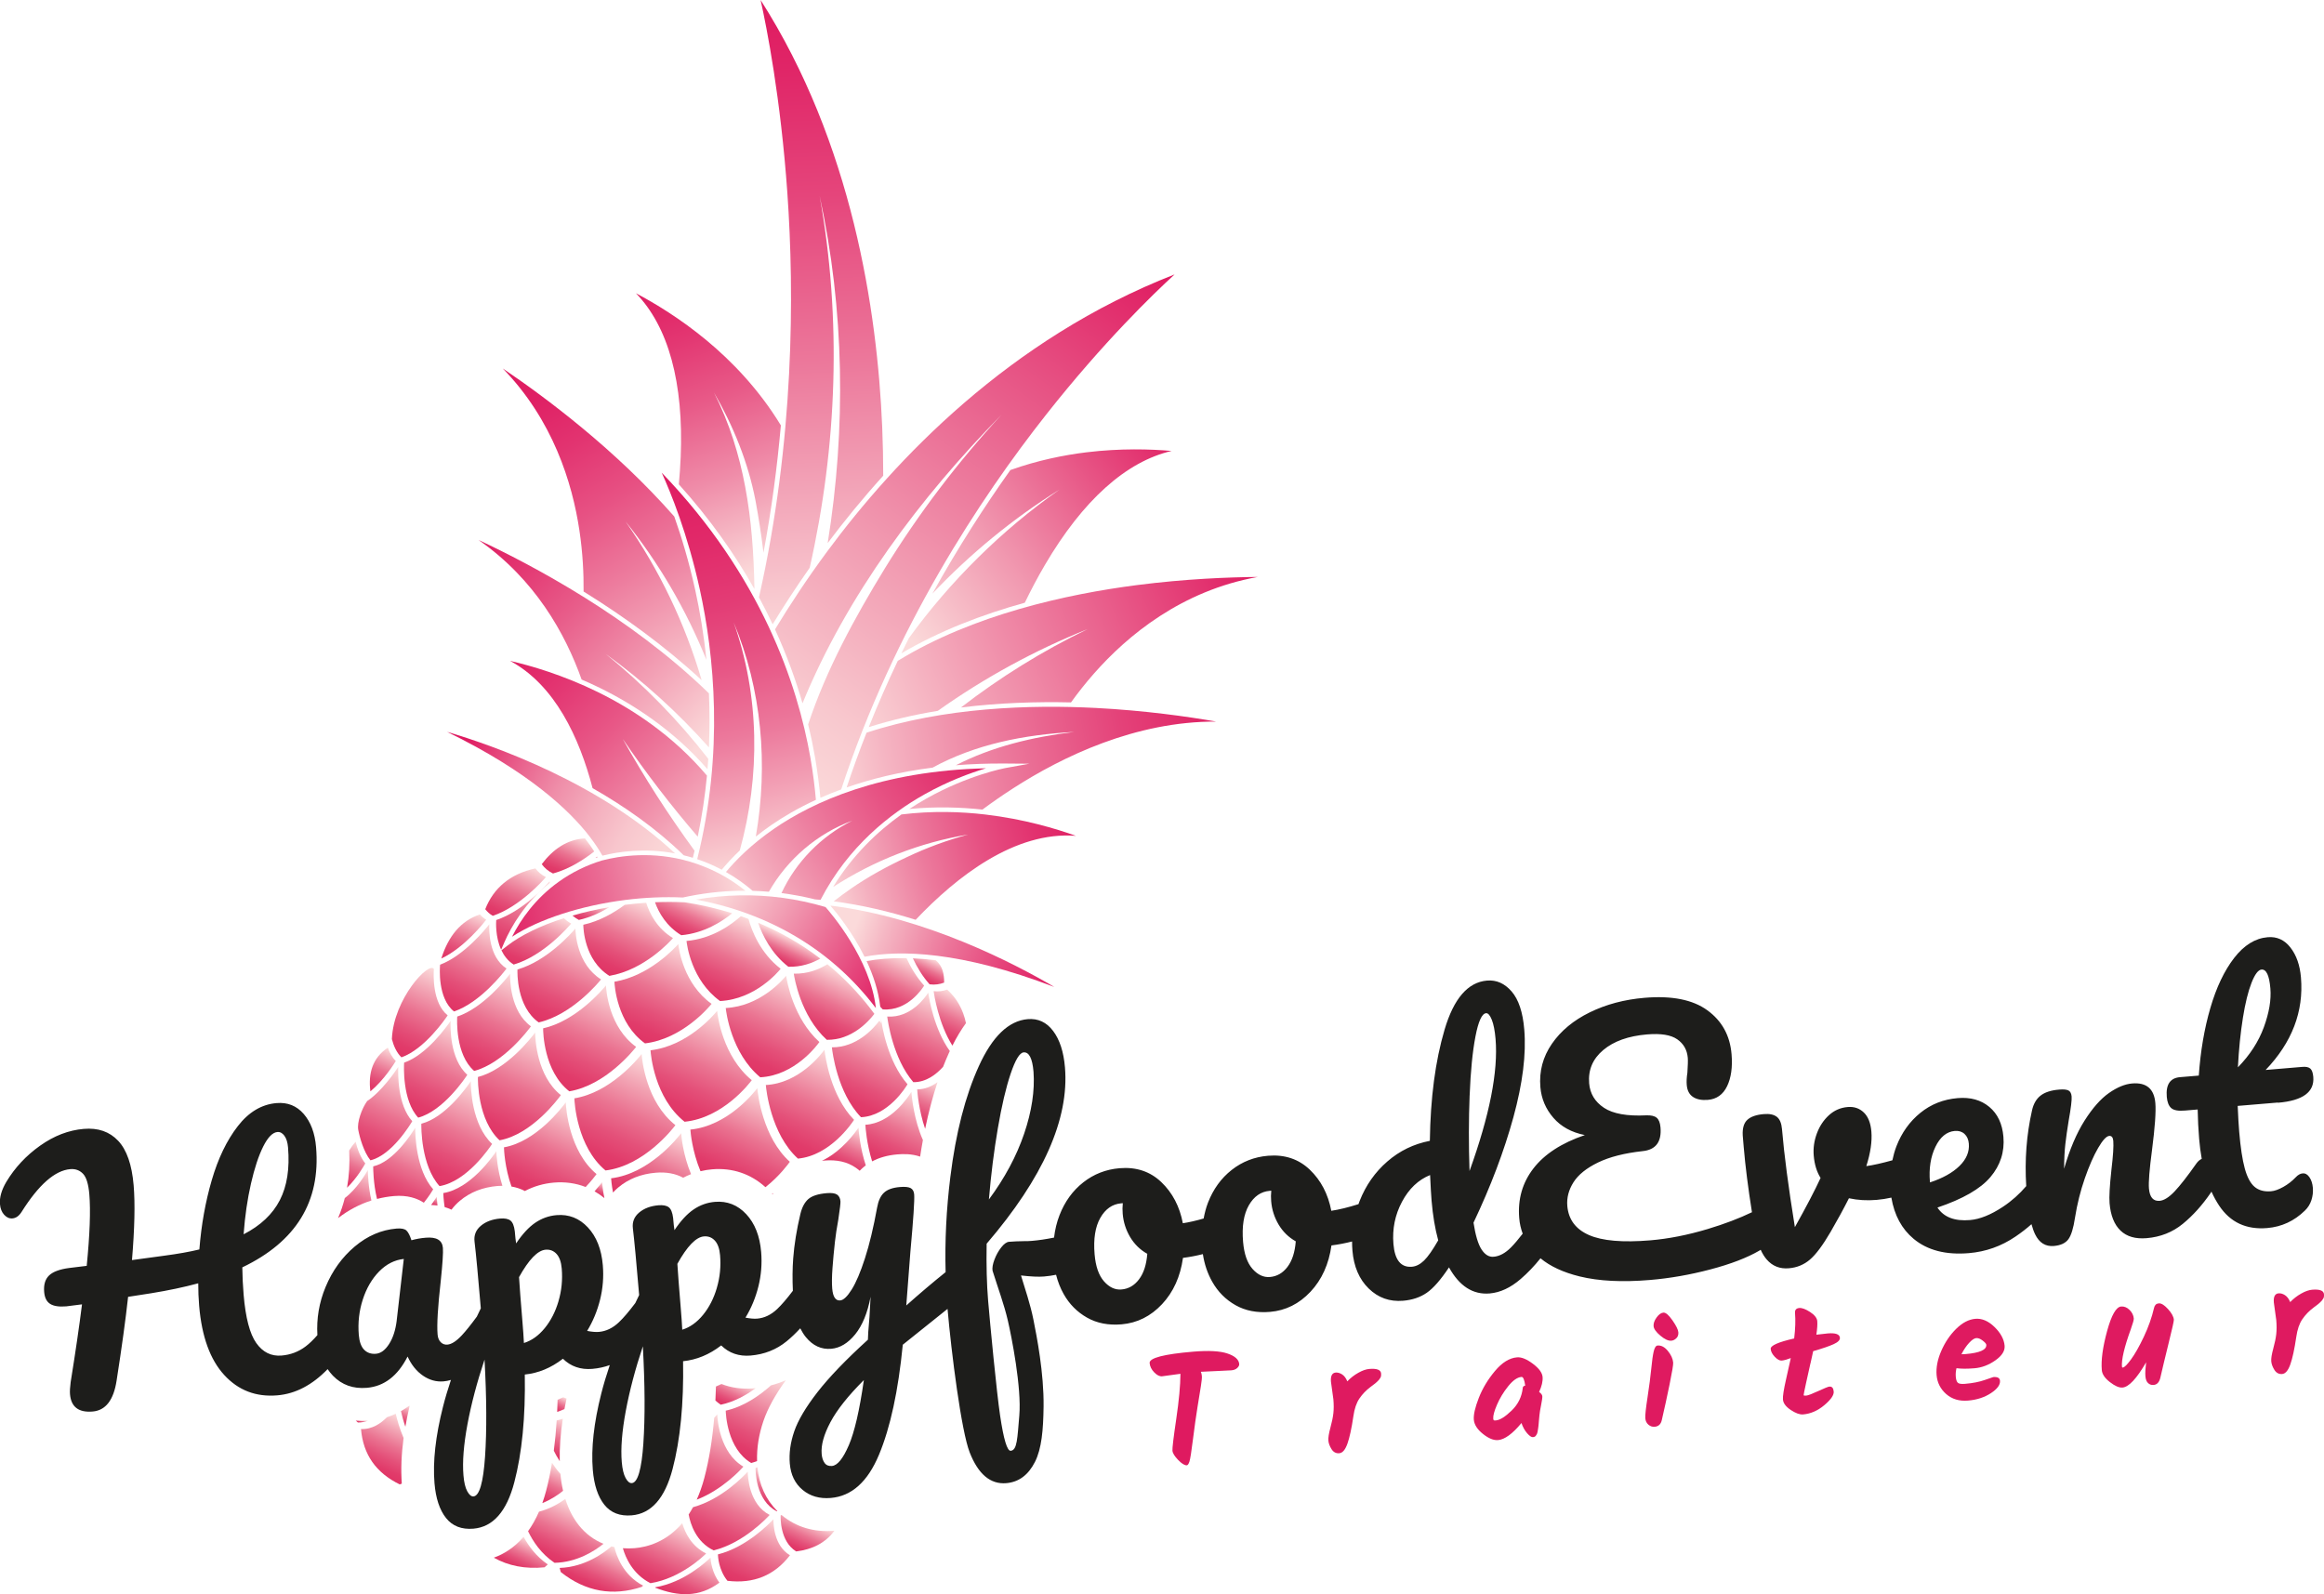 <?xml version="1.0" encoding="UTF-8"?><svg id="Calque_2" xmlns="http://www.w3.org/2000/svg" xmlns:xlink="http://www.w3.org/1999/xlink" viewBox="0 0 932.89 640.03"><defs><style>.cls-1{fill:url(#Dégradé_sans_nom_647-4);}.cls-2{fill:url(#Dégradé_sans_nom_647-12);}.cls-3{fill:url(#Dégradé_sans_nom_647-42);}.cls-4{fill:url(#Dégradé_sans_nom_647-14);}.cls-5{fill:url(#Dégradé_sans_nom_647-26);}.cls-6{fill:url(#Dégradé_sans_nom_647-49);}.cls-7{fill:url(#Dégradé_sans_nom_647-6);}.cls-8{fill:url(#Dégradé_sans_nom_640);}.cls-9{fill:url(#Dégradé_sans_nom_647-36);}.cls-10{fill:url(#Dégradé_sans_nom_647-39);}.cls-11{fill:url(#Dégradé_sans_nom_647-17);}.cls-12{fill:url(#Dégradé_sans_nom_629);}.cls-13{fill:url(#Dégradé_sans_nom_647-61);}.cls-14{fill:url(#Dégradé_sans_nom_647-34);}.cls-15{fill:url(#Dégradé_sans_nom_638);}.cls-16{fill:url(#Dégradé_sans_nom_647-47);}.cls-17{fill:url(#Dégradé_sans_nom_647-3);}.cls-18{fill:url(#Dégradé_sans_nom_647-45);}.cls-19{fill:url(#Dégradé_sans_nom_624);}.cls-20{fill:url(#Dégradé_sans_nom_647-19);}.cls-21{fill:url(#Dégradé_sans_nom_647-21);}.cls-22{fill:url(#Dégradé_sans_nom_647-56);}.cls-23{fill:url(#Dégradé_sans_nom_618);}.cls-24{fill:url(#Dégradé_sans_nom_647-54);}.cls-25{fill:url(#Dégradé_sans_nom_647-27);}.cls-26{fill:url(#Dégradé_sans_nom_622);}.cls-27{fill:url(#Dégradé_sans_nom_647-28);}.cls-28{fill:url(#Dégradé_sans_nom_647-46);}.cls-29{fill:url(#Dégradé_sans_nom_647-18);}.cls-30{fill:url(#Dégradé_sans_nom_647-15);}.cls-31{fill:url(#Dégradé_sans_nom_647-7);}.cls-32{fill:url(#Dégradé_sans_nom_647-22);}.cls-33{fill:url(#Dégradé_sans_nom_647-60);}.cls-34{fill:url(#Dégradé_sans_nom_647-57);}.cls-35{fill:url(#Dégradé_sans_nom_635);}.cls-36{fill:url(#Dégradé_sans_nom_647-44);}.cls-37{fill:url(#Dégradé_sans_nom_647-30);}.cls-38{fill:url(#Dégradé_sans_nom_647-63);}.cls-39{fill:url(#Dégradé_sans_nom_647-52);}.cls-40{fill:url(#Dégradé_sans_nom_647-50);}.cls-41{fill:url(#Dégradé_sans_nom_647-41);}.cls-42{fill:url(#Dégradé_sans_nom_647-25);}.cls-43{fill:url(#Dégradé_sans_nom_647-48);}.cls-44{fill:url(#Dégradé_sans_nom_647-32);}.cls-45{fill:url(#Dégradé_sans_nom_647-20);}.cls-46{fill:url(#Dégradé_sans_nom_626);}.cls-47{fill:url(#Dégradé_sans_nom_647-59);}.cls-48{fill:url(#Dégradé_sans_nom_647-38);}.cls-49{fill:url(#Dégradé_sans_nom_647-43);}.cls-50{fill:url(#Dégradé_sans_nom_647-55);}.cls-51{fill:url(#Dégradé_sans_nom_647-53);}.cls-52{fill:url(#Dégradé_sans_nom_647-11);}.cls-53{fill:#df1a60;}.cls-54{fill:url(#Dégradé_sans_nom_647-62);}.cls-55{fill:url(#Dégradé_sans_nom_647-40);}.cls-56{fill:url(#Dégradé_sans_nom_616);}.cls-57{fill:url(#Dégradé_sans_nom_647-9);}.cls-58{fill:url(#Dégradé_sans_nom_628);}.cls-59{fill:url(#Dégradé_sans_nom_647-35);}.cls-60{fill:url(#Dégradé_sans_nom_647-51);}.cls-61{fill:url(#Dégradé_sans_nom_647-33);}.cls-62{fill:url(#Dégradé_sans_nom_631);}.cls-63{fill:url(#Dégradé_sans_nom_647-23);}.cls-64{fill:url(#Dégradé_sans_nom_647-10);}.cls-65{fill:url(#Dégradé_sans_nom_647-24);}.cls-66{fill:url(#Dégradé_sans_nom_647-37);}.cls-67{fill:url(#Dégradé_sans_nom_647-5);}.cls-68{fill:url(#Dégradé_sans_nom_647-13);}.cls-69{fill:url(#Dégradé_sans_nom_647);}.cls-70{fill:url(#Dégradé_sans_nom_647-8);}.cls-71{fill:url(#Dégradé_sans_nom_630);}.cls-72{fill:url(#Dégradé_sans_nom_647-31);}.cls-73{fill:url(#Dégradé_sans_nom_647-29);}.cls-74{fill:url(#Dégradé_sans_nom_647-58);}.cls-75{fill:url(#Dégradé_sans_nom_637);}.cls-76{fill:url(#Dégradé_sans_nom_647-16);}.cls-77{fill:url(#Dégradé_sans_nom_647-2);}.cls-78{fill:#1d1d1b;}.cls-79{fill:url(#Dégradé_sans_nom_620);}.cls-80{fill:url(#Dégradé_sans_nom_633);}.cls-81{fill:url(#Dégradé_sans_nom_615);}</style><linearGradient id="Dégradé_sans_nom_640" x1="283.73" y1="351.1" x2="361.01" y2="395.71" gradientUnits="userSpaceOnUse"><stop offset=".08" stop-color="#fbdada"/><stop offset=".37" stop-color="#f2a0b5"/><stop offset="1" stop-color="#df1a60"/></linearGradient><linearGradient id="Dégradé_sans_nom_638" x1="295.84" y1="345.9" x2="193.9" y2="368.45" gradientUnits="userSpaceOnUse"><stop offset="0" stop-color="#fbdada"/><stop offset=".11" stop-color="#f7c3cb"/><stop offset=".54" stop-color="#ea6892"/><stop offset=".85" stop-color="#e2306d"/><stop offset="1" stop-color="#df1a60"/></linearGradient><linearGradient id="Dégradé_sans_nom_637" x1="331.39" y1="256.98" x2="321.3" y2="-1.82" gradientUnits="userSpaceOnUse"><stop offset="0" stop-color="#fbdada"/><stop offset=".12" stop-color="#f6bdc8"/><stop offset=".43" stop-color="#ec789b"/><stop offset=".69" stop-color="#e5457b"/><stop offset=".89" stop-color="#e02567"/><stop offset="1" stop-color="#df1a60"/></linearGradient><linearGradient id="Dégradé_sans_nom_635" x1="284.15" y1="276.31" x2="207.02" y2="145.11" gradientUnits="userSpaceOnUse"><stop offset="0" stop-color="#fbdada"/><stop offset=".14" stop-color="#f5b2c0"/><stop offset=".36" stop-color="#ed7c9e"/><stop offset=".56" stop-color="#e75183"/><stop offset=".74" stop-color="#e23370"/><stop offset=".89" stop-color="#df2064"/><stop offset="1" stop-color="#df1a60"/></linearGradient><linearGradient id="Dégradé_sans_nom_633" x1="313.5" y1="240.37" x2="264.54" y2="102.68" gradientUnits="userSpaceOnUse"><stop offset=".09" stop-color="#fbdada"/><stop offset=".15" stop-color="#f8c9cf"/><stop offset=".37" stop-color="#ef8ba8"/><stop offset=".58" stop-color="#e85a88"/><stop offset=".76" stop-color="#e33772"/><stop offset=".9" stop-color="#e02164"/><stop offset="1" stop-color="#df1a60"/></linearGradient><linearGradient id="Dégradé_sans_nom_631" x1="173.58" y1="292.78" x2="273.51" y2="350.47" gradientUnits="userSpaceOnUse"><stop offset=".12" stop-color="#df1a60"/><stop offset=".18" stop-color="#e2306e"/><stop offset=".33" stop-color="#e9638e"/><stop offset=".48" stop-color="#ef8ea9"/><stop offset=".63" stop-color="#f4afbe"/><stop offset=".76" stop-color="#f8c6cd"/><stop offset=".89" stop-color="#fad5d6"/><stop offset="1" stop-color="#fbdada"/></linearGradient><linearGradient id="Dégradé_sans_nom_630" x1="194.34" y1="209.12" x2="281.95" y2="299.17" gradientUnits="userSpaceOnUse"><stop offset="0" stop-color="#df1a60"/><stop offset=".13" stop-color="#e12c6b"/><stop offset=".4" stop-color="#e85d8a"/><stop offset=".78" stop-color="#f4abbc"/><stop offset="1" stop-color="#fbdada"/></linearGradient><linearGradient id="Dégradé_sans_nom_629" x1="353.22" y1="257.96" x2="470.45" y2="167.52" gradientUnits="userSpaceOnUse"><stop offset=".07" stop-color="#fbdada"/><stop offset=".4" stop-color="#f19ab1"/><stop offset="1" stop-color="#df1a60"/></linearGradient><linearGradient id="Dégradé_sans_nom_628" x1="308.09" y1="347.51" x2="264.88" y2="162.07" gradientUnits="userSpaceOnUse"><stop offset="0" stop-color="#fbdada"/><stop offset=".01" stop-color="#fad5d6"/><stop offset=".15" stop-color="#f3a3b7"/><stop offset=".28" stop-color="#ec799c"/><stop offset=".42" stop-color="#e75786"/><stop offset=".56" stop-color="#e33c75"/><stop offset=".7" stop-color="#e12969"/><stop offset=".85" stop-color="#df1d62"/><stop offset="1" stop-color="#df1a60"/></linearGradient><linearGradient id="Dégradé_sans_nom_626" x1="199.99" y1="251.83" x2="292.74" y2="346.1" gradientUnits="userSpaceOnUse"><stop offset="0" stop-color="#df1a60"/><stop offset=".11" stop-color="#e02164"/><stop offset=".26" stop-color="#e33672"/><stop offset=".46" stop-color="#e85887"/><stop offset=".68" stop-color="#ef87a5"/><stop offset=".92" stop-color="#f7c3cb"/><stop offset="1" stop-color="#fbdada"/></linearGradient><linearGradient id="Dégradé_sans_nom_624" x1="330.54" y1="358.28" x2="444.18" y2="324.55" gradientUnits="userSpaceOnUse"><stop offset="0" stop-color="#fbdada"/><stop offset=".15" stop-color="#f4aebe"/><stop offset=".36" stop-color="#ec799c"/><stop offset=".56" stop-color="#e65082"/><stop offset=".74" stop-color="#e2326f"/><stop offset=".89" stop-color="#df2064"/><stop offset="1" stop-color="#df1a60"/></linearGradient><linearGradient id="Dégradé_sans_nom_622" x1="325.27" y1="365.72" x2="430.72" y2="404.59" gradientUnits="userSpaceOnUse"><stop offset=".17" stop-color="#fbdada"/><stop offset=".28" stop-color="#f5b6c3"/><stop offset=".51" stop-color="#ec7499"/><stop offset=".71" stop-color="#e5437a"/><stop offset=".86" stop-color="#e02567"/><stop offset=".94" stop-color="#df1a60"/></linearGradient><linearGradient id="Dégradé_sans_nom_620" x1="332.33" y1="316.82" x2="500.86" y2="282.73" gradientUnits="userSpaceOnUse"><stop offset="0" stop-color="#fbdada"/><stop offset=".15" stop-color="#f5b4c2"/><stop offset=".45" stop-color="#eb7398"/><stop offset=".7" stop-color="#e44279"/><stop offset=".89" stop-color="#e02567"/><stop offset="1" stop-color="#df1a60"/></linearGradient><linearGradient id="Dégradé_sans_nom_618" x1="306.4" y1="307.95" x2="458.59" y2="100.42" gradientUnits="userSpaceOnUse"><stop offset="0" stop-color="#fbdada"/><stop offset=".13" stop-color="#f8c8ce"/><stop offset=".39" stop-color="#f199b0"/><stop offset=".76" stop-color="#e64e81"/><stop offset="1" stop-color="#df1a60"/></linearGradient><linearGradient id="Dégradé_sans_nom_616" x1="288.12" y1="367.17" x2="408.26" y2="291.12" gradientUnits="userSpaceOnUse"><stop offset="0" stop-color="#fbdada"/><stop offset=".13" stop-color="#f5b6c3"/><stop offset=".35" stop-color="#ed7fa0"/><stop offset=".56" stop-color="#e75384"/><stop offset=".74" stop-color="#e23470"/><stop offset=".89" stop-color="#e02064"/><stop offset="1" stop-color="#df1a60"/></linearGradient><linearGradient id="Dégradé_sans_nom_615" x1="341.47" y1="296.45" x2="504.08" y2="224.94" gradientUnits="userSpaceOnUse"><stop offset="0" stop-color="#fbdada"/><stop offset="1" stop-color="#df1a60"/></linearGradient><linearGradient id="Dégradé_sans_nom_647" x1="361" y1="431.85" x2="375.84" y2="400.05" gradientUnits="userSpaceOnUse"><stop offset="0" stop-color="#e03465"/><stop offset=".12" stop-color="#e13b6a"/><stop offset=".29" stop-color="#e45079"/><stop offset=".51" stop-color="#ea7391"/><stop offset=".75" stop-color="#f2a3b3"/><stop offset="1" stop-color="#fbdada"/></linearGradient><linearGradient id="Dégradé_sans_nom_647-2" x1="291.62" y1="565.03" x2="296.67" y2="554.19" xlink:href="#Dégradé_sans_nom_647"/><linearGradient id="Dégradé_sans_nom_647-3" x1="370.67" y1="394.02" x2="374.82" y2="385.14" xlink:href="#Dégradé_sans_nom_647"/><linearGradient id="Dégradé_sans_nom_647-4" x1="223.79" y1="566.91" x2="226.52" y2="561.05" xlink:href="#Dégradé_sans_nom_647"/><linearGradient id="Dégradé_sans_nom_647-5" x1="286.4" y1="400.66" x2="301.06" y2="369.21" xlink:href="#Dégradé_sans_nom_647"/><linearGradient id="Dégradé_sans_nom_647-6" x1="352.97" y1="404.6" x2="362.55" y2="384.04" xlink:href="#Dégradé_sans_nom_647"/><linearGradient id="Dégradé_sans_nom_647-7" x1="226.96" y1="437.42" x2="245.88" y2="396.86" xlink:href="#Dégradé_sans_nom_647"/><linearGradient id="Dégradé_sans_nom_647-8" x1="257.06" y1="418.03" x2="274.73" y2="380.14" xlink:href="#Dégradé_sans_nom_647"/><linearGradient id="Dégradé_sans_nom_647-9" x1="198.72" y1="456.96" x2="217.84" y2="415.95" xlink:href="#Dégradé_sans_nom_647"/><linearGradient id="Dégradé_sans_nom_647-10" x1="221.05" y1="584.95" x2="227.8" y2="570.48" xlink:href="#Dégradé_sans_nom_647"/><linearGradient id="Dégradé_sans_nom_647-11" x1="174.16" y1="484.29" x2="175.85" y2="480.67" xlink:href="#Dégradé_sans_nom_647"/><linearGradient id="Dégradé_sans_nom_647-12" x1="281.43" y1="602.9" x2="296.01" y2="571.63" xlink:href="#Dégradé_sans_nom_647"/><linearGradient id="Dégradé_sans_nom_647-13" x1="312.73" y1="386.39" x2="317.37" y2="376.44" xlink:href="#Dégradé_sans_nom_647"/><linearGradient id="Dégradé_sans_nom_647-14" x1="243.96" y1="391.48" x2="257.84" y2="361.72" xlink:href="#Dégradé_sans_nom_647"/><linearGradient id="Dégradé_sans_nom_647-15" x1="215.65" y1="410.2" x2="232.72" y2="373.58" xlink:href="#Dégradé_sans_nom_647"/><linearGradient id="Dégradé_sans_nom_647-16" x1="273.32" y1="375.4" x2="280.34" y2="360.34" xlink:href="#Dégradé_sans_nom_647"/><linearGradient id="Dégradé_sans_nom_647-17" x1="235.02" y1="370.58" x2="239.17" y2="361.66" xlink:href="#Dégradé_sans_nom_647"/><linearGradient id="Dégradé_sans_nom_647-18" x1="240.42" y1="468.69" x2="260.92" y2="424.73" xlink:href="#Dégradé_sans_nom_647"/><linearGradient id="Dégradé_sans_nom_647-19" x1="214.13" y1="480.47" x2="230.96" y2="444.38" xlink:href="#Dégradé_sans_nom_647"/><linearGradient id="Dégradé_sans_nom_647-20" x1="185.07" y1="487.7" x2="197.36" y2="461.33" xlink:href="#Dégradé_sans_nom_647"/><linearGradient id="Dégradé_sans_nom_647-21" x1="340.57" y1="446.2" x2="357.15" y2="410.63" xlink:href="#Dégradé_sans_nom_647"/><linearGradient id="Dégradé_sans_nom_647-22" x1="256.12" y1="483.47" x2="270.14" y2="453.41" xlink:href="#Dégradé_sans_nom_647"/><linearGradient id="Dégradé_sans_nom_647-23" x1="174.06" y1="475.1" x2="192.44" y2="435.69" xlink:href="#Dégradé_sans_nom_647"/><linearGradient id="Dégradé_sans_nom_647-24" x1="166.13" y1="447.89" x2="183.32" y2="411.02" xlink:href="#Dégradé_sans_nom_647"/><linearGradient id="Dégradé_sans_nom_647-25" x1="290.33" y1="474.48" x2="307.19" y2="438.32" xlink:href="#Dégradé_sans_nom_647"/><linearGradient id="Dégradé_sans_nom_647-26" x1="156.73" y1="483.86" x2="170.42" y2="454.51" xlink:href="#Dégradé_sans_nom_647"/><linearGradient id="Dégradé_sans_nom_647-27" x1="239.36" y1="344.54" x2="239.7" y2="343.81" xlink:href="#Dégradé_sans_nom_647"/><linearGradient id="Dégradé_sans_nom_647-28" x1="337.54" y1="469.57" x2="345.25" y2="453.03" xlink:href="#Dégradé_sans_nom_647"/><linearGradient id="Dégradé_sans_nom_647-29" x1="367.02" y1="451.16" x2="375.08" y2="433.87" xlink:href="#Dégradé_sans_nom_647"/><linearGradient id="Dégradé_sans_nom_647-30" x1="294.14" y1="583.91" x2="309.34" y2="551.31" xlink:href="#Dégradé_sans_nom_647"/><linearGradient id="Dégradé_sans_nom_647-31" x1="240.47" y1="480" x2="242.76" y2="475.1" xlink:href="#Dégradé_sans_nom_647"/><linearGradient id="Dégradé_sans_nom_647-32" x1="353.71" y1="467.95" x2="367.21" y2="438.98" xlink:href="#Dégradé_sans_nom_647"/><linearGradient id="Dégradé_sans_nom_647-33" x1="301.2" y1="430.66" x2="318.67" y2="393.18" xlink:href="#Dégradé_sans_nom_647"/><linearGradient id="Dégradé_sans_nom_647-34" x1="315.62" y1="462.98" x2="334.27" y2="422.99" xlink:href="#Dégradé_sans_nom_647"/><linearGradient id="Dégradé_sans_nom_647-35" x1="271.57" y1="448.86" x2="290.96" y2="407.29" xlink:href="#Dégradé_sans_nom_647"/><linearGradient id="Dégradé_sans_nom_647-36" x1="327.2" y1="415.29" x2="338.88" y2="390.26" xlink:href="#Dégradé_sans_nom_647"/><linearGradient id="Dégradé_sans_nom_647-37" x1="310.01" y1="479.49" x2="310.32" y2="478.83" xlink:href="#Dégradé_sans_nom_647"/><linearGradient id="Dégradé_sans_nom_647-38" x1="296.76" y1="636.88" x2="309.53" y2="609.48" xlink:href="#Dégradé_sans_nom_647"/><linearGradient id="Dégradé_sans_nom_647-39" x1="181.41" y1="386.82" x2="190.96" y2="366.33" xlink:href="#Dégradé_sans_nom_647"/><linearGradient id="Dégradé_sans_nom_647-40" x1="161.37" y1="424.62" x2="177.34" y2="390.36" xlink:href="#Dégradé_sans_nom_647"/><linearGradient id="Dégradé_sans_nom_647-41" x1="147.36" y1="465.22" x2="163.73" y2="430.12" xlink:href="#Dégradé_sans_nom_647"/><linearGradient id="Dégradé_sans_nom_647-42" x1="148.96" y1="438.29" x2="156.93" y2="421.19" xlink:href="#Dégradé_sans_nom_647"/><linearGradient id="Dégradé_sans_nom_647-43" x1="181.72" y1="405.83" x2="197.67" y2="371.63" xlink:href="#Dégradé_sans_nom_647"/><linearGradient id="Dégradé_sans_nom_647-44" x1="260.76" y1="635.46" x2="272.27" y2="610.78" xlink:href="#Dégradé_sans_nom_647"/><linearGradient id="Dégradé_sans_nom_647-45" x1="238.74" y1="638.75" x2="246.9" y2="621.25" xlink:href="#Dégradé_sans_nom_647"/><linearGradient id="Dégradé_sans_nom_647-46" x1="273.18" y1="642.17" x2="281.77" y2="623.74" xlink:href="#Dégradé_sans_nom_647"/><linearGradient id="Dégradé_sans_nom_647-47" x1="318.99" y1="622.59" x2="324.92" y2="609.86" xlink:href="#Dégradé_sans_nom_647"/><linearGradient id="Dégradé_sans_nom_647-48" x1="137.95" y1="476.2" x2="145.64" y2="459.71" xlink:href="#Dégradé_sans_nom_647"/><linearGradient id="Dégradé_sans_nom_647-49" x1="222.4" y1="627.35" x2="233" y2="604.63" xlink:href="#Dégradé_sans_nom_647"/><linearGradient id="Dégradé_sans_nom_647-50" x1="150.11" y1="591.12" x2="160.68" y2="568.45" xlink:href="#Dégradé_sans_nom_647"/><linearGradient id="Dégradé_sans_nom_647-51" x1="144.71" y1="571.59" x2="145.72" y2="569.43" xlink:href="#Dégradé_sans_nom_647"/><linearGradient id="Dégradé_sans_nom_647-52" x1="207.61" y1="629.85" x2="212.99" y2="618.31" xlink:href="#Dégradé_sans_nom_647"/><linearGradient id="Dégradé_sans_nom_647-53" x1="200.93" y1="381.18" x2="214.93" y2="351.15" xlink:href="#Dégradé_sans_nom_647"/><linearGradient id="Dégradé_sans_nom_647-54" x1="224.51" y1="351.87" x2="232.2" y2="335.38" xlink:href="#Dégradé_sans_nom_647"/><linearGradient id="Dégradé_sans_nom_647-55" x1="201.82" y1="369.55" x2="212.16" y2="347.37" xlink:href="#Dégradé_sans_nom_647"/><linearGradient id="Dégradé_sans_nom_647-56" x1="286.1" y1="622.29" x2="300.65" y2="591.08" xlink:href="#Dégradé_sans_nom_647"/><linearGradient id="Dégradé_sans_nom_647-57" x1="305.06" y1="603.6" x2="310.44" y2="592.05" xlink:href="#Dégradé_sans_nom_647"/><linearGradient id="Dégradé_sans_nom_647-58" x1="375.54" y1="416.64" x2="383.78" y2="398.96" xlink:href="#Dégradé_sans_nom_647"/><linearGradient id="Dégradé_sans_nom_647-59" x1="218.67" y1="603.92" x2="225.56" y2="589.14" xlink:href="#Dégradé_sans_nom_647"/><linearGradient id="Dégradé_sans_nom_647-60" x1="189.29" y1="429.47" x2="206.82" y2="391.89" xlink:href="#Dégradé_sans_nom_647"/><linearGradient id="Dégradé_sans_nom_647-61" x1="209.41" y1="388.76" x2="220.13" y2="365.76" xlink:href="#Dégradé_sans_nom_647"/><linearGradient id="Dégradé_sans_nom_647-62" x1="139.42" y1="490.77" x2="148.96" y2="470.33" xlink:href="#Dégradé_sans_nom_647"/><linearGradient id="Dégradé_sans_nom_647-63" x1="160.79" y1="571.92" x2="164.3" y2="564.4" xlink:href="#Dégradé_sans_nom_647"/></defs><g id="Logo_fond_clair"><g><g><path class="cls-8" d="M331.2,364.11c-11.17-3.29-22.68-4.85-34.22-4.64-5.87,.11-11.76,.67-17.57,1.7,4,.74,8.34,1.74,12.89,3.08,13.72,4.04,29.38,11.17,43.72,23.73,5.71,5,10.93,10.62,15.56,16.74-2.11-19.69-18.36-38.48-20.19-40.54l-.18-.05Z"/><path class="cls-15" d="M205.56,376.07c10.58-6.94,27.54-12.49,45.41-14.75,7.91-1,15.67-1.32,23.14-.99,7.5-1.66,15.18-2.57,22.83-2.71,.75-.01,1.5,0,2.26,0-4.3-3.47-9.5-6.77-15.72-9.36-2.21-.92-4.4-1.69-6.54-2.32-15.03-4.42-28.28-2.31-35.33-.46-6.26,1.91-12.12,4.8-17.39,8.58-9.48,6.81-15.25,15.25-18.66,21.99Z"/><path class="cls-75" d="M304.66,239.79c1.98,3.66,3.8,7.28,5.49,10.86,4.34-7.13,9.3-14.77,14.88-22.7,11.05-48.91,12.87-99.82,3.99-149.29,9.96,45.73,10.66,93.2,3.23,139.37,6.43-8.56,13.85-17.71,22.29-27.04,0-6.27-.13-12.81-.41-19.59-1.97-46.76-12.11-113.94-48.81-171.39,2.46,11.07,8.06,39.35,10.74,77.46,2.84,40.39,2.79,99.49-11.39,162.33Z"/><path class="cls-35" d="M234.26,237.49c.48,.3,.95,.59,1.43,.89,14.16,8.85,30.68,20.53,45.95,34.68-6.62-22.65-16.94-44.24-30.49-63.64,13.44,16.76,24.37,35.53,32.41,55.5-1.06-10.39-2.68-19.8-4.47-27.96-2.53-11.54-5.58-21.54-8.42-29.58-23.43-26.7-51.34-47.61-68.86-59.45,20.12,20.66,27.9,45.87,30.77,64.99,1.36,9.05,1.75,17.48,1.68,24.58Z"/><path class="cls-80" d="M273.23,183.64c-.15,3.67-.41,7.29-.74,10.81,12.69,14.08,22.61,28.28,30.34,42.02,0-.25,0-.51,0-.76-.51-27.07-3.81-53.67-16.24-78.12,7.76,13.37,13.71,28.02,16.65,43.25,1.3,7,2.4,14.02,3.23,21.07,3.3-17.57,5.54-34.73,6.98-51.13-8.9-14.64-19.93-25.91-29.7-34.03-10.62-8.84-21.02-15.08-28.47-19.01,13.02,13.43,19.2,35.89,17.96,65.89Z"/><path class="cls-62" d="M236.78,335.98c2.09,2.73,3.73,5.25,5.05,7.55,6.34-1.59,16.9-3.2,29.16-.9-30.28-28.31-72.4-43.17-91.53-48.81,32.76,15.99,49.2,31.55,57.33,42.16Z"/><path class="cls-71" d="M233.46,272.82c2.38,1.02,4.81,2.13,7.27,3.33,13.44,6.58,29.57,16.94,43.27,32.67,.12-1.39,.22-2.78,.31-4.16-12.03-15.52-25.84-29.68-41.14-42.09,15.09,10.91,28.99,23.54,41.4,37.49,.34-7.52,.31-14.78,0-21.7-16.27-15.83-34.44-28.8-49.81-38.4-16.68-10.43-32.14-18.25-42.68-23.18,22.68,15.77,34.86,37.65,41.39,56.04Z"/><path class="cls-12" d="M364.82,256.22c-1.01,2.01-2,4.03-2.99,6.08,15.48-9.12,32.71-15.65,49.54-20.32,2.4-4.96,5.11-10.13,8.14-15.28,15.21-25.88,32.56-41.42,50.79-45.65-8.39-.74-20.51-1.12-34.23,.55-9.07,1.11-19.57,3.23-30.49,7.11-10.2,14.35-20.97,30.99-31.3,49.63,15.16-16,32.31-30.1,50.99-41.77-23.27,16.38-43.75,36.64-60.45,59.65Z"/><path class="cls-58" d="M309.57,331.28c4.84-3.34,10.79-6.85,17.95-10.16-.46-5.26-1.17-10.91-2.21-16.89-5.15-29.5-19.73-72.92-59.7-114.47,3.6,7.89,10.41,24.54,15.29,46.8,5.75,26.22,9.8,65.31-1.03,108.38,1.43,.48,2.86,1.01,4.31,1.61,1.94,.81,3.78,1.69,5.54,2.62,1.86-2.26,4.25-4.89,7.24-7.72,8.29-29.9,7.97-62.23-2.48-91.64,11.32,26.92,13.94,57.25,8.92,86.05,1.89-1.51,3.94-3.04,6.17-4.58Z"/><path class="cls-46" d="M239.97,277.84c-14.04-6.88-27.01-10.62-35.22-12.51,17.98,9.68,27.78,30.7,33.12,51.09,12.75,7.27,25.53,16.18,36.58,26.96,1.21,.29,2.43,.63,3.67,1.01,.24-.95,.46-1.9,.69-2.84-10.53-14.41-20.17-29.41-28.84-44.9,9.31,13.67,19.38,26.78,30.11,39.26,1.75-8.37,2.95-16.56,3.7-24.51-13.74-16.26-30.17-26.87-43.8-33.55Z"/><path class="cls-19" d="M361.83,327c-9.46,6.75-19.51,16.19-27.42,29.11,16.4-10.6,34.93-17.88,54.2-21.05-8.45,2.28-16.65,5.29-24.53,9.04-7.85,3.65-15.5,7.81-22.6,12.74-2.33,1.61-4.6,3.29-6.83,5.03,11.37,1.47,22.48,4.14,32.91,7.41,16.52-17.44,39.89-35.63,64.33-33.71-7.93-2.85-20.85-6.74-36.38-8.56-9.7-1.14-21.25-1.54-33.68-.02Z"/><path class="cls-26" d="M347.04,384.11c14.29-2.73,38.42-2.29,76.17,12.13-16.05-9.43-51.61-27.98-89.88-32.66,2.21,2.54,8.66,10.37,13.71,20.54Z"/><path class="cls-79" d="M347.84,294.17c-2.82,7.15-5.5,14.48-7.99,21.98,9.76-3.42,21.21-6.27,34.51-7.96,17.06-9.32,36.52-13.24,56.88-14.33-16.83,2-33.08,5.95-47.53,13.37,6.19-.49,12.73-.74,19.65-.69l9.82,.08-9.67,1.75c-.15,.03-14.86,2.77-31.75,12.3-2.16,1.22-4.42,2.59-6.73,4.12,10.72-1.03,20.7-.69,29.33,.24,3.79-2.81,7.89-5.68,12.26-8.49,19.95-12.86,49.25-26.97,81.6-26.84-11.46-2-28.65-4.45-48.35-5.47-26.05-1.34-60.85-.31-92.04,9.94Z"/><path class="cls-23" d="M311.09,252.66c4.79,10.44,8.37,20.43,11.05,29.7,17.79-43.41,47.37-82.74,79.88-115.85-17.59,19.06-33.33,39.76-46.87,61.76-12.1,19.79-23.44,40.54-30.75,62.57,1.13,4.62,2.04,9.03,2.76,13.16,1,5.76,1.69,11.21,2.16,16.31,2.62-1.16,5.41-2.29,8.35-3.37,21.35-64.96,56.11-117.29,82.21-150.4,23.14-29.36,43.51-48.94,51.62-56.36-66.26,25.81-112.27,74.47-139.4,111.16-8.17,11.05-15.14,21.68-20.98,31.32Z"/><path class="cls-56" d="M370.92,319.03c9.77-5.51,18.84-8.78,24.86-10.58-42.41,1.03-69.53,13.59-85.06,24.28-9.15,6.3-15.39,12.65-19.32,17.37,4.09,2.32,7.65,4.91,10.72,7.55,2.18,.06,4.36,.19,6.53,.37,7.38-13.03,19.47-23.41,33.43-28.51-12.47,6.22-22.57,16.55-28.38,29.04,4.5,.58,8.98,1.42,13.42,2.53,.75,.06,1.51,.12,2.26,.2,11.11-21.56,28.17-34.71,41.54-42.25Z"/><path class="cls-81" d="M429.91,282.01c2.69-3.74,5.75-7.64,9.18-11.54,13.46-15.31,35.2-33.35,65.79-38.83-11.63,.09-28.95,.75-48.46,3.26-28.08,3.62-65.79,11.84-96.04,30.42-4.07,8.55-7.98,17.43-11.65,26.61,9.06-2.88,18.4-5.01,27.72-6.54,18.74-13.3,38.97-24.34,60.13-32.81-18.04,8.72-35.1,19.3-50.84,31.47,15.49-1.93,30.66-2.36,44.17-2.05Z"/></g><g><path class="cls-69" d="M356.15,408.13c.2,1.61,2.3,16.87,10.48,26.34,5.13,.06,9.23-3.15,11.94-6.16,.76-1.95,1.56-3.85,2.39-5.69,.1-.22,.21-.43,.31-.65-6.34-8.84-8.35-21.23-8.66-23.44-1.05,1.68-6.93,10.27-16.46,9.59Z"/><path class="cls-77" d="M303.35,557.31c-.29,.03-.59,.07-.88,.09-4.58,.38-8.9-.21-12.85-1.75-.74,.36-1.48,.7-2.23,1.01-.05,1.91-.12,3.78-.21,5.63,.67,.6,1.38,1.16,2.14,1.68,5.27-1.11,10.06-3.75,14.03-6.65Z"/><path class="cls-17" d="M379,394.5c0-3.55-.63-6.64-3.36-8.98-3.26-.4-6.32-.65-9.19-.77,1.65,3.53,3.84,7.24,6.71,10.44,2.17,.28,4.12-.04,5.83-.69Z"/><path class="cls-1" d="M227.45,561.48c-.47-.15-.93-.32-1.39-.5-.74,.36-1.48,.7-2.23,1.01-.04,1.64-.1,3.26-.17,4.85,1.01-.32,1.98-.7,2.92-1.12,.26-1.4,.55-2.81,.86-4.25Z"/><path class="cls-67" d="M297.4,367.82c-3.74,3.36-11.51,9.08-21.82,9.95,.15,1.43,1.91,15.8,13.46,24.13,14.2-.72,23.44-11.84,24.33-12.96-8.13-6.29-11.56-15.11-12.91-20-1.02-.39-2.04-.76-3.05-1.11Z"/><path class="cls-7" d="M347.87,385.84c2.64,5.64,4.75,11.91,5.48,18.35,.32,.36,.65,.71,.99,1.06,10.08,.82,16.07-8.63,16.63-9.55-3.08-3.41-5.39-7.34-7.08-11.02-6.33-.12-11.64,.37-16.02,1.17Z"/><path class="cls-31" d="M228.52,438.15c14.62-2.45,25.84-16.56,26.84-17.85-10.85-7.83-12.01-22.36-12.12-24.67-1.59,1.95-12.03,14.26-25.22,17.23,0,1.35,.21,17.21,10.51,25.29Z"/><path class="cls-70" d="M258.92,418.9c15.07-1.82,25.73-14.64,26.72-15.87-11.24-8.07-13.13-21.92-13.35-24.03-1.46,1.66-11.74,12.85-25.65,15.14,.06,1.38,.96,16.66,12.29,24.77Z"/><path class="cls-57" d="M200.54,457.81c13.06-2.38,23.69-16.87,24.6-18.14-9.72-7.77-10.29-22.64-10.32-25.13-1.55,2.09-11.42,14.87-22.98,17.85-.03,1.32-.14,17.25,8.71,25.43Z"/><path class="cls-64" d="M223.47,570.28c-.26,4.22-.65,8.28-1.16,12.15,.67,1.39,1.46,2.81,2.38,4.21-.12-5.31,.28-10.96,1.23-17.04-.8,.26-1.62,.49-2.45,.68Z"/><path class="cls-52" d="M173.06,483.78c.88,.03,1.74,.1,2.56,.22-.19-1.7-.27-2.97-.29-3.58-.35,.57-1.13,1.82-2.26,3.36Z"/><path class="cls-2" d="M282.78,593.19c-.88,3.34-1.93,6.28-3.1,8.9,10.31-3.97,17.83-12.23,18.73-13.26-9.48-5.6-10.4-18.74-10.49-20.97-.22,.26-.64,.73-1.22,1.34-.75,8.83-2.05,16.86-3.93,23.99Z"/><path class="cls-68" d="M316.46,388.13c5.14,.14,9.46-1.38,12.82-3.28-8.23-6.3-16.74-10.95-24.95-14.38,1.73,5.03,5.26,12.3,12.13,17.66Z"/><path class="cls-4" d="M244.62,391.79c14.09-2.39,24.47-13.95,25.53-15.16-6.37-3.88-9.36-9.78-10.76-14.19-2.91,.2-5.79,.48-8.62,.84-4.27,3.16-10.06,6.54-16.62,7.99,0,1.22,.35,14.23,10.48,20.53Z"/><path class="cls-30" d="M207.72,389.23c-.05,1.19-.41,14.91,8.53,21.25,13.32-3.07,24-15.98,25.02-17.26-9.6-6.06-10.25-18.31-10.29-20.44-1.56,1.85-11.38,13.03-23.27,16.45Z"/><path class="cls-76" d="M262.93,362.24c1.54,4.26,4.58,9.61,10.54,13.23,9.16-.82,16.35-5.46,20.44-8.81-6.94-2.18-13.44-3.55-19.07-4.4-3.97-.19-7.96-.19-11.91-.03Z"/><path class="cls-11" d="M232.37,369.34c4.54-1.02,8.7-2.98,12.25-5.14-5.18,.89-10.16,2.04-14.82,3.39,.76,.64,1.62,1.24,2.58,1.75Z"/><path class="cls-29" d="M271.12,451.73c-11.75-9.35-13.38-26.09-13.56-28.57-1.6,2.06-12.55,15.45-27,17.8,.06,1.51,.96,19.37,12.51,28.96,15.57-1.91,27.08-16.89,28.05-18.19Z"/><path class="cls-20" d="M239.46,471.37c-11.02-9.27-12.23-26.18-12.35-28.79-1.59,2.19-11.92,15.78-24.81,18.05,.02,.92,.31,8.13,3.02,15.74,1.93,.33,3.72,.92,5.36,1.8,3.63-1.9,7.54-3.03,11.66-3.38,4.52-.38,8.81,.22,12.75,1.77,2.5-2.63,4.05-4.75,4.38-5.19Z"/><path class="cls-45" d="M201.67,476.08c-2.03-6.49-2.38-12.37-2.44-13.88-1.45,2.17-10.46,15.07-21.29,16.79,.01,.48,.11,2.63,.54,5.63,.98,.29,1.9,.63,2.76,1.04,.95-1.28,2.06-2.47,3.34-3.54,4.11-3.47,9.2-5.47,15.12-5.97,.67-.06,1.33-.08,1.98-.08Z"/><path class="cls-21" d="M364.29,435.31c-8.01-9.17-10.27-23.56-10.63-26.31l.05,1.81-.72-1.02c-2.26,3.03-9.03,10.78-19.06,10.69,.17,1.63,2.16,18.26,11.69,28.06,10.95-.49,18.08-12.21,18.68-13.24Z"/><path class="cls-32" d="M248.14,476.78c4.11-3.46,9.19-5.47,15.11-5.96,4.16-.35,7.85,.32,10.99,2.01,1.03-.54,2.09-1.01,3.16-1.43-3.16-7.62-3.85-14.83-3.97-16.45-1.58,2.08-12.89,16.26-28.12,18.12,.03,.5,.19,2.66,.77,5.71,.63-.7,1.31-1.38,2.05-2Z"/><path class="cls-63" d="M197.54,459.26c-8.28-7.82-8.57-22.56-8.55-25.18-1.47,2.2-10.08,14.56-19.86,17.07-.03,1.3-.16,16.8,7.31,25.05,11.09-1.84,20.33-15.76,21.1-16.95Z"/><path class="cls-65" d="M162.22,426.64c-.07,1.17-.78,15.21,5.66,22.07,10.07-2.67,18.95-16.02,19.71-17.2-7.05-6.27-6.82-19.13-6.71-21.63-1.5,2.21-9.65,13.69-18.67,16.75Z"/><path class="cls-42" d="M304.01,436.84c-1.49,1.99-11.94,15.17-26.88,16.67,.07,1,.7,8.65,4.06,16.71,1.53-.37,3.1-.63,4.7-.76,8.1-.68,15.44,1.8,21.37,7.17,5.72-4.51,9.3-9.49,9.79-10.19-10.87-9.81-12.81-26.99-13.05-29.59Z"/><path class="cls-5" d="M166.68,452.76c-1.36,2.26-8.57,13.63-16.87,15.52,0,.8,.01,6.72,1.53,13.07,2.21-.56,4.47-.96,6.78-1.16,5.51-.46,9.39,.95,12.02,2.68,2.14-2.67,3.5-4.95,3.75-5.38-6.96-7.83-7.23-22.06-7.21-24.73Z"/><path class="cls-25" d="M239.05,344.4c.29-.1,.58-.21,.88-.3-.05-.08-.1-.17-.15-.25-.24,.18-.48,.37-.73,.55Z"/><path class="cls-27" d="M329.97,466.04c.29-.03,.57-.07,.87-.1,5.11-.43,9.26,.51,12.68,2.87,.55,.38,1.08,.8,1.57,1.23,.27-.28,.54-.55,.82-.81,.52-.48,1.07-.92,1.63-1.35-2.27-6.92-2.83-13.56-2.93-15.15-1.07,1.62-6.47,9.35-14.64,13.3Z"/><path class="cls-73" d="M371.36,453.18c1.39-6.68,3.05-12.93,4.98-18.72-2.28,1.66-5.03,2.89-8.17,2.9,.07,1.04,.66,8.42,3.18,15.82Z"/><path class="cls-37" d="M309.46,556.22c-4.52,4.05-10.89,8.54-18.14,10.13,.03,1.28,.57,15.34,10.23,21.01,.79-.21,1.58-.47,2.35-.75-.16-5.27,.7-10.68,2.56-16.12,1.72-5.03,4.67-10.4,8.97-16.35-1.92,.85-3.91,1.54-5.97,2.07Z"/><path class="cls-72" d="M241.68,474.6c-.42,.57-1.46,1.94-3.01,3.69,1.37,.78,2.68,1.69,3.94,2.72-.64-3.18-.86-5.57-.92-6.4Z"/><path class="cls-44" d="M347.37,451.56c.05,.95,.5,7.62,2.72,14.71,2.87-1.53,6.24-2.47,10.08-2.8,2.4-.2,5.76-.29,9.18,.89,.34-2.26,.72-4.48,1.12-6.65-3.59-8.08-4.48-17.41-4.63-19.36-1.21,2-8.14,12.64-18.47,13.22Z"/><path class="cls-61" d="M305.17,432.51c13.92-.68,22.95-13.03,23.75-14.16-10.46-9.46-13.04-24.43-13.36-26.62-1.33,1.65-10.43,12.27-24.24,12.97,.17,1.57,2.18,18.12,13.86,27.82Z"/><path class="cls-14" d="M320.3,465.16c13.03-1.21,21.8-14.43,22.53-15.57-9.48-9.64-11.59-25.65-11.87-28.15-1.35,1.88-10.19,13.47-23.55,14.17,.14,1.63,1.92,19.57,12.89,29.55Z"/><path class="cls-59" d="M274.79,450.36c15.41-1.51,26.06-15.45,26.98-16.69-11.55-9.53-13.65-25.42-13.9-27.82-1.48,1.82-11.97,14.1-26.74,15.82,.1,1.54,1.52,19.05,13.66,28.68Z"/><path class="cls-9" d="M331.89,417.47c10.02,.16,16.8-7.41,19.1-10.43-4.77-6.49-10.21-12.44-16.2-17.68-.88-.77-1.76-1.51-2.65-2.24-3.44,2.13-7.99,3.92-13.5,3.78,.23,1.59,2.7,16.93,13.25,26.57Z"/><path class="cls-66" d="M309.93,479.32c.07,.07,.13,.15,.2,.22,.1-.23,.22-.43,.32-.66-.17,.15-.35,.29-.52,.43Z"/><path class="cls-48" d="M310.47,609.92c-1.5,1.63-10.74,11.25-22.29,14.14,.02,.77,.3,6.3,3.83,10.6,10.49,1.26,18.85-2.13,25.1-10.26-6.49-3.81-6.67-12.69-6.64-14.49Z"/><path class="cls-10" d="M195.18,369.25c-.99-.59-1.83-1.32-2.53-2.13-7.71,2.59-12.69,8.78-15.5,17.71,9.19-4.26,17.16-14.45,18.03-15.58Z"/><path class="cls-55" d="M179.7,407.65c-6.17-5-5.71-16.26-5.53-18.61-1.91-3.21-16.19,11.87-16.86,28.13,.71,2.76,1.89,5.44,3.83,7.33,9.29-3.2,17.79-15.68,18.57-16.85Z"/><path class="cls-41" d="M148.7,465.84c8.61-2.03,16.16-14.63,16.79-15.71-5.96-6.49-5.73-19.22-5.62-21.8-1.17,1.87-6.76,9.93-12.49,13.73-2.2,3.09-4.14,8.56-3.56,11.6,.58,3.05,2.19,8.83,4.88,12.18Z"/><path class="cls-3" d="M158.87,425.98c-1.45-1.45-2.47-3.34-3.19-5.37-6.17,4.16-7.91,10.31-7,17.55,5.5-4.54,9.71-11.37,10.2-12.18Z"/><path class="cls-49" d="M182.25,406.08c10.68-3.59,20.16-15.99,21.08-17.23-7.25-4.7-7.02-15.61-6.9-17.79-1.52,1.94-10.18,12.64-19.77,16.25-.1,1.06-1.08,13.51,5.59,18.77Z"/><path class="cls-36" d="M273.86,611.52c-6.42,7.56-14.05,9.61-19.09,10.04-1.62,.14-3.2,.14-4.74,.02,1.06,3.7,3.89,10.4,11.08,14.04,12.04-1.92,21.24-10.82,22.35-11.93-5.83-2.87-8.44-8.22-9.6-12.17Z"/><path class="cls-18" d="M246.62,621.12c-.4-.08-.8-.18-1.19-.28-2.77,2.43-10.53,8.33-20.78,8.65,.05,.25,.2,.84,.46,1.67,10.09,8.01,21.01,9.71,32.46,5.96,.27-.24,.47-.42,.58-.52-8.15-4.24-10.78-12.27-11.53-15.48Z"/><path class="cls-28" d="M263,637.28s.01,.09,.01,.15c9.13,3.55,17.69,4.01,25.79-2.04-3.07-4.02-3.52-8.86-3.59-10.05-1.41,1.39-10.46,9.96-22.21,11.93Z"/><path class="cls-16" d="M313.86,608.34s-.07-.06-.1-.09c-.13,.04-.26,.1-.39,.14-.04,.96-.29,10.46,6.23,14.48,6.52-.8,11.75-3.43,15.37-8.33-.09,0-.19,.02-.29,.03-7.92,.67-15.12-1.49-20.83-6.23Z"/><path class="cls-43" d="M146.63,467.08c-1.91-2.4-3.12-5.55-3.88-8.72-1.01,1.16-1.86,2.34-2.58,3.56,.27,5.21-.02,10.19-.86,14.92,4.09-3.92,6.97-9.12,7.33-9.76Z"/><path class="cls-6" d="M232.37,612.38c-2.36-2.97-4.17-6.53-5.44-10.59-2.6,1.9-6.22,3.99-10.57,5.12-1.32,3.04-2.8,5.63-4.39,7.83,1.95,4.08,5.24,9.09,10.63,12.7,9.11-.18,16.25-4.89,19.65-7.64-3.84-1.55-7.19-4.05-9.88-7.42Z"/><path class="cls-40" d="M158.86,567.61c-1.19,.55-2.38,1.01-3.54,1.38-2.36,2.41-5.92,4.94-10.4,4.75,.85,10.22,6.04,17.6,15.54,22.22,.28-.09,.56-.19,.83-.3-.4-5.69-.17-11.76,.72-18.35-1.63-3.83-2.61-7.37-3.15-9.7Z"/><path class="cls-60" d="M142.81,570.34c.28,.25,.56,.51,.86,.76,1.47,.03,2.83-.25,4.09-.72-1.69,.11-3.34,.1-4.95-.04Z"/><path class="cls-39" d="M210.18,617c-3.83,4.47-8.09,6.99-11.96,8.38,5.83,3.27,12.6,4.63,20.38,3.86,.67-.55,1.11-.97,1.29-1.15-4.62-3.18-7.7-7.37-9.71-11.09Z"/><path class="cls-51" d="M202.38,378.49c2.95-6.76,8.47-16.17,18.27-24.01,0-.27,0-.5,0-.66-1.53,1.77-10.69,11.94-21.46,15.56-.06,.73-.41,6.69,1.98,11.91l1.22-2.79Z"/><path class="cls-24" d="M217.46,346.95c1.09,1.47,2.55,2.8,4.53,3.74,6.62-1.81,12.49-5.65,16.55-8.86-1.06-1.65-2.29-3.4-3.73-5.23-7.05,.39-12.73,4.23-17.35,10.35Z"/><path class="cls-50" d="M214.91,348.65c-10.2,2.23-16.8,7.91-20.12,16.38,.8,1.04,1.79,1.96,3.04,2.66,10.91-3.7,20.27-14.34,21.31-15.56-1.81-.89-3.19-2.11-4.23-3.49Z"/><path class="cls-22" d="M286.45,622.45c11.95-2.91,21.43-13.05,22.5-14.23-8.28-4.25-8.77-15.38-8.8-17.38-1.44,1.6-10.34,11.07-21.97,14.28-.56,1.03-1.14,2.01-1.74,2.92,.71,3.82,2.96,11.01,10,14.4Z"/><path class="cls-34" d="M312.05,606.69c-4.6-4.58-7.36-10.62-8-17.62-.25,.08-.5,.17-.76,.25-.02,1.13,.03,13.12,8.55,17.45,.07-.02,.14-.05,.22-.07Z"/><path class="cls-74" d="M380.22,397.3c-1.62,.59-3.44,.87-5.44,.64,.2,1.43,1.93,12.99,7.53,21.86,1.69-3.37,3.51-6.37,5.44-9.03-1.11-5.39-3.59-9.89-7.53-13.48Z"/><path class="cls-47" d="M219.22,598.53c-.46,1.75-.97,3.39-1.52,4.94,3.5-1.4,6.34-3.33,8.33-4.95-.49-2.14-.85-4.41-1.07-6.8-1.29-1.42-2.41-2.92-3.38-4.43-.65,3.95-1.43,7.72-2.36,11.24Z"/><path class="cls-33" d="M190.35,429.96c11.79-3.11,21.87-16.65,22.78-17.91-8.36-6.08-8.43-18.78-8.36-21.11-1.54,2.02-10.8,13.74-21.24,17.19-.07,1.17-.78,15.25,6.81,21.83Z"/><path class="cls-13" d="M206.2,387.26c12.01-3.53,22.04-15.22,23.08-16.47-1.13-.62-2.1-1.35-2.96-2.15-9.36,3.01-17.22,6.83-22.53,10.94l-2.51,1.95c1.06,2.21,2.61,4.28,4.92,5.72Z"/><path class="cls-54" d="M147.67,469.73c-.91,1.63-4.5,7.68-9.26,11.26-.71,2.77-1.59,5.47-2.71,8.05,4.18-3.21,8.66-5.57,13.39-7.07-1.27-5.57-1.41-10.72-1.42-12.24Z"/><path class="cls-38" d="M164.26,564.39c-1.09,.82-2.2,1.52-3.3,2.14,.33,1.52,.9,3.73,1.76,6.28,.47-2.7,1.03-5.47,1.71-8.34-.05-.03-.1-.06-.14-.08,0,0-.02,0-.02,0Z"/></g><g><path class="cls-53" d="M473.83,551.56c-4.49,.63-6.95,.96-7.36,1-1,.08-2.06-.45-3.16-1.59-1.11-1.15-1.72-2.39-1.83-3.73-.17-2.05,5.7-3.58,17.61-4.58,6.1-.51,10.65-.26,13.64,.75,2.99,1.01,4.56,2.42,4.71,4.21,.05,.55-.23,1.08-.81,1.62-.59,.53-1.36,.84-2.32,.92s-2.72,.17-5.28,.26c-2.56,.09-4.89,.2-6.98,.33,.21,.49,.34,1.07,.4,1.74s-.07,2.01-.39,4.01-.77,4.79-1.35,8.35c-.58,3.56-1.19,7.87-1.82,12.91-.63,5.04-1.1,8.05-1.42,9.02-.32,.97-.67,1.47-1.04,1.51-.88,.07-2.04-.64-3.49-2.13-1.45-1.5-2.22-2.75-2.3-3.75-.08-1,.42-5.22,1.52-12.66,1.1-7.44,1.66-13.5,1.69-18.17Z"/><path class="cls-53" d="M535.24,561.81l-.97-7.05c-.2-2.34,.44-3.57,1.9-3.7,.84-.07,1.69,.18,2.56,.73,.87,.56,1.57,1.49,2.1,2.79,1.31-1.37,2.79-2.52,4.42-3.43,1.63-.92,3.09-1.43,4.38-1.54,3.05-.26,4.64,.35,4.76,1.81,.06,.75-.03,1.32-.27,1.7-.24,.38-.43,.65-.56,.83s-.36,.42-.7,.72c-.33,.3-.58,.52-.73,.66-.91,.71-1.56,1.2-1.96,1.49-1.78,1.33-3.27,2.88-4.47,4.64-1.2,1.76-2.01,4.13-2.43,7.12-.72,4.9-1.52,8.58-2.39,11.03-.87,2.45-1.96,3.73-3.27,3.84s-2.35-.43-3.11-1.64c-.75-1.2-1.18-2.35-1.27-3.46-.09-1.11,.18-2.8,.8-5.09s1.03-4.24,1.21-5.88c.18-1.63,.18-3.49,0-5.58Z"/><path class="cls-53" d="M617.83,558.84c.81,.61,1.24,1.18,1.28,1.72s-.11,1.69-.47,3.45c-.36,1.75-.58,3.11-.67,4.06-.09,.96-.16,1.71-.22,2.26-.06,.56-.1,.99-.11,1.31-.02,.32-.06,.71-.12,1.18-.07,.47-.12,.84-.16,1.12-.04,.28-.1,.6-.17,.96-.07,.37-.17,.65-.27,.85-.11,.2-.24,.41-.39,.63-.22,.36-.63,.56-1.21,.61s-1.36-.48-2.31-1.57c-.96-1.1-1.71-2.47-2.27-4.1-3.59,4.34-6.73,6.63-9.4,6.85-1.8,.15-3.82-.68-6.08-2.49-2.26-1.81-3.47-3.71-3.64-5.69-.17-1.98,.49-4.89,1.98-8.72,1.49-3.83,3.66-7.44,6.51-10.84,2.85-3.4,5.8-5.23,8.85-5.48,1.76-.15,3.87,.71,6.34,2.56,2.47,1.85,3.78,3.63,3.92,5.32s-.32,3.7-1.39,6.02Zm-17.41,11.44c1.67-.14,3.8-1.47,6.39-3.98,2.59-2.51,4.07-5.53,4.45-9.05,0-.5,.33-.82,.99-.97-.33-2.37-.82-3.53-1.49-3.47-1.67,.14-3.45,1.38-5.34,3.73-1.89,2.35-3.38,4.81-4.49,7.39-1.11,2.58-1.62,4.45-1.52,5.62,.03,.33,.1,.55,.21,.64,.11,.1,.38,.13,.8,.09Z"/><path class="cls-53" d="M665.38,540.2c1.46-.12,2.84,.6,4.13,2.18,1.29,1.57,2,3.13,2.13,4.68,.07,.79-.41,3.7-1.44,8.74-1.03,5.03-2.07,9.8-3.12,14.31-.36,1.67-1.32,2.58-2.87,2.71-.92,.08-1.75-.2-2.5-.83-.75-.63-1.17-1.5-1.26-2.61-.09-1.11,.21-3.91,.9-8.41,.69-4.5,1.19-8.33,1.5-11.49,.3-3.16,.63-5.48,.99-6.97,.36-1.48,.87-2.25,1.54-2.31Zm-1.6-7.76c-.09-1.09,.3-2.25,1.19-3.48,.89-1.23,1.8-1.89,2.74-1.97s2.15,.96,3.64,3.1,2.27,3.73,2.36,4.76c.09,1.03-.18,1.83-.81,2.43-.62,.6-1.29,.93-2,.99-1.21,.1-2.68-.58-4.4-2.03-1.72-1.45-2.63-2.73-2.72-3.81Z"/><path class="cls-53" d="M726.75,547.32c-.48,2.08-1.06,4.69-1.74,7.82-.68,3.13-1.02,4.79-1,4.98s.37,.25,1.06,.19,2.29-.67,4.8-1.82,4-1.76,4.46-1.8c1.05-.09,1.63,.58,1.75,2,.12,1.42-1.14,3.24-3.77,5.46-2.63,2.22-5.48,3.46-8.53,3.72-1.34,.11-2.99-.49-4.95-1.79-1.96-1.31-3.01-2.72-3.13-4.22-.11-1.26,.31-3.95,1.25-8.09,.93-4.14,1.57-6.98,1.9-8.52-1.59,.6-2.81,.93-3.64,1s-1.76-.43-2.78-1.5c-1.02-1.07-1.57-2.13-1.65-3.18-.11-1.34,3.03-2.74,9.43-4.2,.47-3.95,.58-7.35,.34-10.19-.11-1.26,.47-1.94,1.72-2.04,1.09-.09,2.53,.45,4.34,1.62,1.8,1.18,2.76,2.4,2.87,3.67,.11,1.28-.02,3.08-.36,5.43,2-.25,3.52-.42,4.57-.51,3.13-.26,4.76,.31,4.88,1.74,.08,.92-.77,1.78-2.53,2.58-1.77,.8-4.49,1.74-8.2,2.8-.24,1.16-.6,2.78-1.07,4.86Z"/><path class="cls-53" d="M800.97,546.16c-2.64,1.86-5.43,2.92-8.35,3.17-2.93,.25-5.35,.24-7.26-.02-.28,1.16-.37,2.31-.28,3.43,.09,1.13,.35,1.92,.77,2.36,.42,.45,1.38,.61,2.88,.49,3.13-.26,5.8-.78,7.98-1.55,2.19-.77,3.32-1.17,3.41-1.17,1.71-.14,2.62,.35,2.71,1.48,.14,1.63-1.08,3.29-3.65,4.98s-5.63,2.68-9.16,2.98c-3.53,.3-6.46-.58-8.78-2.61-2.32-2.04-3.6-4.57-3.86-7.6-.25-3.03,.37-6.27,1.87-9.72,1.5-3.45,3.49-6.41,5.98-8.87,2.49-2.46,5.06-3.8,7.71-4.03s5.22,.88,7.7,3.3c2.48,2.42,3.82,4.93,4.04,7.52,.17,2.05-1.06,4-3.71,5.86Zm-5.12-7.96c-.94-.72-1.8-1.05-2.57-.98s-1.72,.7-2.84,1.91c-1.12,1.21-2.15,2.74-3.09,4.58,.38,0,.92-.01,1.64-.07,5.73-.48,8.51-1.72,8.34-3.73-.03-.42-.53-.98-1.47-1.7Z"/><path class="cls-53" d="M864.69,525.02c.25-1.07,.87-1.65,1.88-1.74s2.24,.68,3.7,2.28c1.46,1.61,2.24,3.04,2.35,4.29,.04,.46-.66,3.62-2.11,9.46-1.44,5.85-2.55,10.46-3.32,13.85-.44,1.81-1.35,2.77-2.72,2.88-.84,.07-1.56-.17-2.18-.74-.62-.56-.98-1.48-1.09-2.78s-.01-3.16,.29-5.58c-3.79,6.55-6.95,9.93-9.5,10.14-1.34,.11-3.02-.62-5.05-2.2-2.03-1.58-3.11-3.18-3.24-4.81-.34-4.01,.37-9.23,2.12-15.65,1.75-6.42,3.64-9.71,5.64-9.88,1.21-.1,2.34,.35,3.37,1.36,1.03,1.01,1.6,2.16,1.71,3.46,.04,.5-.36,1.94-1.21,4.33-2.6,7.16-3.77,12.17-3.54,15.01,.02,.25,.14,.37,.35,.35,.63-.05,1.72-1.14,3.29-3.27,1.56-2.13,3.27-5.14,5.11-9.02,1.84-3.88,3.23-7.79,4.16-11.75Z"/><path class="cls-53" d="M913.73,530l-.97-7.05c-.2-2.34,.44-3.57,1.9-3.7,.84-.07,1.69,.18,2.56,.73,.87,.56,1.57,1.49,2.1,2.79,1.31-1.37,2.79-2.52,4.42-3.43,1.63-.92,3.09-1.43,4.38-1.54,3.05-.26,4.64,.35,4.76,1.81,.06,.75-.03,1.32-.27,1.7-.24,.38-.43,.65-.56,.83s-.36,.42-.7,.72c-.33,.3-.58,.52-.73,.66-.91,.71-1.56,1.2-1.96,1.49-1.78,1.33-3.27,2.88-4.47,4.64-1.2,1.76-2.01,4.13-2.43,7.12-.72,4.9-1.52,8.58-2.39,11.03-.87,2.45-1.96,3.73-3.27,3.84-1.32,.11-2.35-.43-3.11-1.64-.75-1.2-1.18-2.35-1.27-3.46-.09-1.11,.18-2.8,.8-5.09,.63-2.29,1.03-4.24,1.21-5.88,.18-1.63,.18-3.49,0-5.58Z"/></g><path class="cls-78" d="M914.42,442.73c9.96-.84,14.68-4.29,14.17-10.37-.14-1.67-.55-2.79-1.21-3.36-.67-.56-1.71-.79-3.12-.67l-14.8,1.24c10.6-11.09,15.33-23.47,14.18-37.12-.41-4.93-1.82-8.94-4.21-12.02-2.39-3.08-5.43-4.47-9.13-4.16-5.02,.42-9.51,3.2-13.47,8.32-3.96,5.12-7.15,11.82-9.56,20.1-2.41,8.28-3.96,17.32-4.64,27.14l-7.53,.63c-3.96,.33-5.74,2.97-5.32,7.9,.18,2.11,.77,3.62,1.78,4.51,1.01,.89,2.83,1.23,5.47,1l5.15-.43c.07,3.99,.27,7.92,.59,11.79,.24,2.82,.58,5.5,1.04,8.03-.77,.35-1.46,.92-2.08,1.77-3.65,5.19-6.59,8.96-8.83,11.32-2.24,2.36-4.24,3.62-6,3.76-2.56,.21-3.98-1.44-4.28-4.96-.21-2.46,.2-7.6,1.23-15.41,1.18-9.15,1.63-15.44,1.34-18.88-.48-5.73-3.59-8.35-9.31-7.87-2.91,.24-6.02,1.53-9.32,3.84-3.31,2.32-6.57,6.01-9.78,11.07-3.21,5.06-5.95,11.5-8.22,19.32,.03-3.91,.19-7.2,.5-9.89s.75-5.83,1.34-9.43c.91-5.04,1.3-8.27,1.18-9.68-.1-1.23-.53-2.04-1.27-2.42-.74-.38-2-.5-3.75-.35-3.26,.27-5.74,1.08-7.45,2.42-1.71,1.34-2.85,3.32-3.43,5.95-2.21,9.75-2.97,19.88-2.32,30.38-2.73,3.2-5.85,5.99-9.39,8.33-4.83,3.2-9.23,4.97-13.19,5.3-6.17,.52-10.52-1.16-13.06-5.02,10.18-3.43,17.27-7.51,21.26-12.23,4-4.73,5.74-10.13,5.22-16.21-.44-5.2-2.33-9.19-5.66-11.97-3.34-2.78-7.56-3.96-12.67-3.53-5.73,.48-10.73,2.45-15.01,5.92-4.28,3.47-7.47,7.93-9.59,13.38-.72,1.85-1.23,3.75-1.64,5.67-4.19,1.16-7.71,1.96-10.46,2.34,1.68-5.29,2.36-9.91,2.03-13.88-.29-3.44-1.3-5.99-3.04-7.66-1.74-1.67-3.88-2.4-6.44-2.19-2.91,.24-5.43,1.34-7.57,3.3-2.14,1.96-3.76,4.4-4.84,7.33-1.09,2.93-1.5,5.89-1.25,8.89,.3,3.53,1.21,6.51,2.75,8.95-2.25,4.89-5.69,11.48-10.32,19.76-2.6-16.1-4.32-29.22-5.17-39.35-.2-2.38-.9-4.03-2.08-4.95-1.19-.92-2.93-1.28-5.22-1.09-3,.25-5.19,1.01-6.59,2.28-1.4,1.27-2.03,3.37-1.87,6.28l.39,4.63c.65,7.69,1.76,16.44,3.31,26.21-5.08,2.45-10.97,4.7-17.78,6.75-8,2.4-15.66,3.91-22.98,4.53-11.1,.93-19.32,.23-24.66-2.12-5.34-2.34-8.24-6.25-8.7-11.71-.27-3.26,.55-6.41,2.47-9.46,1.92-3.04,5.2-5.69,9.85-7.95,4.65-2.25,10.61-3.77,17.91-4.57,5.28-.53,7.67-3.71,7.18-9.52-.16-1.85-.66-3.14-1.52-3.87s-2.26-1.05-4.21-.98c-7.69,.38-13.34-.63-16.96-3.03-3.62-2.4-5.6-5.67-5.95-9.81-.45-5.37,1.44-9.84,5.66-13.38,4.23-3.55,10.08-5.64,17.57-6.27,5.55-.47,9.6,.19,12.14,1.97,2.55,1.78,3.95,4.26,4.22,7.43,.09,1.06,.03,3.06-.16,6-.29,1.8-.38,3.45-.25,4.94,.19,2.2,1.03,3.8,2.53,4.78,1.5,.98,3.49,1.37,5.95,1.16,3.52-.3,6.1-2.13,7.72-5.51,1.62-3.37,2.22-7.66,1.78-12.86-.63-7.49-3.87-13.36-9.73-17.61-5.86-4.25-14.25-5.92-25.17-5-8.11,.68-15.44,2.63-22,5.84-6.56,3.21-11.64,7.43-15.24,12.66-3.6,5.23-5.13,11.01-4.6,17.35,.39,4.67,2.14,8.78,5.23,12.34,3.09,3.56,7.3,5.86,12.62,6.92-9.32,3.18-16.19,7.64-20.63,13.38-4.44,5.74-6.34,12.4-5.71,19.98,.18,2.19,.66,4.26,1.39,6.23-1.79,2.31-3.35,4.16-4.67,5.49-2.29,2.32-4.62,3.58-7,3.78-1.85,.16-3.46-.82-4.84-2.92-1.37-2.1-2.45-5.69-3.23-10.77,6.93-14.6,12.27-28.71,16.01-42.33,3.73-13.62,5.19-25.37,4.36-35.23-.58-6.96-2.28-12.05-5.08-15.27-2.8-3.23-6.09-4.68-9.88-4.36-7.67,.64-13.35,7.22-17.04,19.73-3.7,12.51-5.66,27.38-5.9,44.61-6.46,1.25-12.15,4.01-17.07,8.29-4.92,4.27-8.63,9.55-11.11,15.84-.17,.43-.31,.86-.47,1.29-4.08,1.29-7.72,2.19-10.91,2.66-1.28-6.72-4.16-12.23-8.64-16.51-4.49-4.28-10.08-6.14-16.77-5.58-5.46,.46-10.32,2.35-14.56,5.68-4.24,3.33-7.42,7.72-9.54,13.18-.78,2.02-1.32,4.15-1.73,6.33-3.05,.88-5.85,1.53-8.35,1.9-1.28-6.72-4.16-12.23-8.64-16.51-4.49-4.28-10.08-6.14-16.77-5.58-5.46,.46-10.32,2.35-14.56,5.68-4.24,3.33-7.42,7.72-9.54,13.18-1.1,2.83-1.82,5.83-2.19,8.99-3.2,.65-6.17,1.09-8.92,1.32-1.06,.09-1.98,.12-2.79,.1-2.48,.03-4.6,.12-6.36,.27-.97,.08-2.02,.83-3.14,2.26-1.12,1.43-2.03,3.06-2.72,4.89-.69,1.83-.94,3.32-.76,4.45,2.18,7,4.67,13.63,6.13,19.98,1.47,6.35,5.58,26.95,4.61,38.19-.8,9.16-.82,13.91-3.46,14.13-1.41,.12-2.83-4.58-4.24-14.08-1.42-9.51-4.06-37.14-4.82-46.22-.55-6.52-.74-14.13-.59-22.84,22.7-26.48,33.18-50.07,31.44-70.78-.53-6.25-2.11-11.14-4.76-14.64-2.64-3.5-6.04-5.08-10.18-4.73-7.66,.64-14.21,6.94-19.64,18.89-5.43,11.95-9.24,26.77-11.43,44.48-1.61,12.95-2.23,25.68-1.9,38.2-5.17,4.15-10.42,8.6-15.79,13.39l1.65-21.56c1.2-13.14,1.71-20.81,1.52-23.02-.1-1.23-.57-2.08-1.41-2.54-.84-.46-2.27-.61-4.3-.44-2.91,.24-5.04,1-6.4,2.27s-2.28,3.25-2.76,5.95c-1.46,8.02-3.08,14.81-4.88,20.37-1.79,5.56-3.57,9.75-5.33,12.56-1.76,2.81-3.3,4.27-4.62,4.38-1.85,.16-2.92-1.44-3.2-4.79-.18-2.11-.14-4.84,.11-8.19,.25-3.35,.57-6.86,.98-10.53,.3-2.69,.76-5.7,1.37-9.03,.63-4.13,.91-6.55,.85-7.26-.1-1.23-.56-2.13-1.36-2.68-.8-.55-2.17-.75-4.11-.59-3.43,.29-5.9,1.07-7.39,2.35-1.49,1.28-2.56,3.28-3.22,5.99-1.51,6.34-2.47,12.3-2.89,17.87-.3,4.06-.34,8.39-.13,12.99-2.41,3.19-4.51,5.63-6.28,7.31-2.46,2.34-5.15,3.63-8.06,3.87-1.23,.1-2.8-.03-4.69-.4,2.34-3.83,4.07-8.01,5.2-12.55,1.13-4.53,1.49-9.13,1.1-13.8-.54-6.43-2.54-11.5-6-15.2-3.46-3.7-7.66-5.35-12.59-4.93-3.08,.26-5.92,1.28-8.53,3.05-2.6,1.77-5.16,4.54-7.68,8.3-.18-1.05-.36-2.68-.54-4.88-.27-2.19-.86-3.63-1.76-4.31-.9-.68-2.28-.94-4.13-.79-3.17,.27-5.75,1.24-7.74,2.91-1.99,1.68-2.83,3.79-2.53,6.33,.6,5.01,1.44,13.94,2.52,26.8-.53,1.08-1.02,2.14-1.53,3.2-2.55,3.4-4.75,5.98-6.6,7.73-2.46,2.34-5.15,3.63-8.06,3.87-1.23,.1-2.8-.03-4.69-.4,2.34-3.83,4.07-8.01,5.2-12.55,1.13-4.53,1.49-9.13,1.1-13.8-.54-6.43-2.54-11.5-6-15.2-3.46-3.7-7.66-5.35-12.59-4.93-3.08,.26-5.92,1.28-8.53,3.05-2.6,1.77-5.16,4.54-7.68,8.3-.18-1.05-.36-2.68-.54-4.88-.27-2.19-.86-3.63-1.76-4.31-.9-.68-2.28-.94-4.13-.79-3.17,.27-5.75,1.24-7.74,2.91-1.99,1.68-2.83,3.79-2.53,6.33,.6,5.01,1.44,13.94,2.52,26.8-.55,1.12-1.07,2.22-1.59,3.33-2.39,3.26-4.4,5.76-6.01,7.49-2.2,2.36-4.13,3.61-5.81,3.75-1.06,.09-1.95-.24-2.68-.97-.73-.74-1.15-1.77-1.26-3.09-.33-3.96,.09-11.09,1.26-21.4,.74-7.07,1.03-11.53,.87-13.38-.26-3.08-2.55-4.44-6.86-4.08-2.03,.17-3.95,.51-5.77,1.02-.6-1.9-1.27-3.2-1.99-3.89-.72-.69-2.06-.96-3.99-.8-6.08,.51-11.67,2.91-16.76,7.2-5.1,4.29-9.01,9.72-11.74,16.29-2.58,6.22-3.66,12.65-3.27,19.29-1.65,1.89-3.22,3.41-4.71,4.53-2.84,2.15-6.06,3.37-9.67,3.67-4.14,.35-7.52-1.32-10.14-5-2.62-3.68-4.31-10.15-5.09-19.4-.32-3.79-.49-7.45-.53-11,21.58-10.33,31.45-26.42,29.61-48.27-.47-5.64-2.14-10.09-4.98-13.35-2.85-3.27-6.47-4.71-10.88-4.34-5.99,.5-11.19,3.6-15.59,9.3-4.4,5.69-7.88,12.9-10.42,21.63-2.55,8.73-4.21,18.01-4.98,27.83-3.91,.95-8.63,1.79-14.16,2.52l-12.89,1.75c1.06-12.68,1.29-22.68,.67-30-.7-8.28-2.77-14.25-6.23-17.91-3.46-3.66-8.05-5.25-13.78-4.76-6.08,.51-11.92,2.75-17.53,6.73-5.61,3.98-10.13,8.82-13.55,14.51-1.94,3.27-2.8,6.27-2.57,9,.15,1.76,.71,3.18,1.69,4.25,.98,1.07,2.08,1.56,3.32,1.45,1.41-.12,2.62-.97,3.64-2.57,6.89-10.96,13.41-16.7,19.58-17.21,2.03-.17,3.72,.44,5.08,1.83,1.36,1.4,2.21,4.16,2.56,8.3,.55,6.52,.2,16.09-1.05,28.7l-6.98,.85c-3.86,.5-6.57,1.51-8.13,3.01-1.56,1.51-2.22,3.71-1.97,6.62,.19,2.29,.99,3.89,2.4,4.79,1.41,.9,3.56,1.23,6.47,.99l6.32-.8c-1.06,8.52-2.58,18.94-4.56,31.26-.27,2.06-.36,3.67-.26,4.81,.43,5.11,3.46,7.43,9.1,6.95,5.2-.44,8.4-4.57,9.6-12.38,2.08-13.3,3.62-24.52,4.62-33.66,1.67-.23,4.77-.71,9.33-1.45,6.83-1.11,13.1-2.43,18.83-3.98-.01,3.02,.11,6.03,.36,9.02,1.04,12.33,4.39,21.59,10.05,27.77,5.66,6.18,12.77,8.91,21.31,8.19,7.3-.61,14.03-4.13,20.21-10.53,.64,.95,1.35,1.84,2.14,2.66,3.59,3.69,8.12,5.31,13.58,4.85,6.96-.58,12.42-4.77,16.38-12.56,1.52,3.33,3.58,5.89,6.17,7.67,2.59,1.78,5.34,2.54,8.25,2.3,.99-.08,1.99-.28,2.98-.58-1.23,3.7-2.31,7.3-3.19,10.78-3,11.83-4.13,22.06-3.41,30.69,.51,6.08,2.06,10.74,4.64,13.98,2.58,3.24,6.25,4.66,11,4.26,7.84-.66,13.31-6.86,16.4-18.61,3.09-11.75,4.5-26.17,4.21-43.27,5.45-.55,10.55-2.66,15.3-6.34,3.19,3.11,7.12,4.46,11.79,4.07,2.49-.21,4.83-.73,7.02-1.52-1.32,3.92-2.47,7.73-3.4,11.39-3,11.83-4.13,22.06-3.41,30.69,.51,6.08,2.05,10.74,4.63,13.98,2.58,3.24,6.25,4.66,11,4.26,7.84-.66,13.31-6.86,16.4-18.61,3.09-11.75,4.5-26.17,4.21-43.27,5.45-.55,10.55-2.66,15.3-6.34,3.19,3.11,7.12,4.46,11.79,4.07,5.55-.47,10.38-2.38,14.49-5.74,1.9-1.55,3.71-3.3,5.46-5.2,.65,1.27,1.37,2.48,2.25,3.55,2.82,3.45,6.21,5,10.17,4.67,3.52-.3,6.73-2.23,9.63-5.8,2.89-3.57,4.95-8.6,6.18-15.09-.28,6.14-.6,10.87-.94,14.18l-.14,3.07c-8.82,8.01-15.57,15.04-20.26,21.07-4.68,6.03-7.79,11.28-9.32,15.75-1.53,4.47-2.12,8.78-1.77,12.92,.38,4.49,2.09,8.01,5.14,10.55,3.05,2.54,6.83,3.62,11.32,3.24,8.37-.7,14.82-6.5,19.36-17.4,4.54-10.9,7.72-25.6,9.53-44.12l17.97-14.39c1.53,17.58,5.52,49.05,8.89,57.63,3.44,8.76,8.33,12.87,14.68,12.34,5.02-.42,8.86-3.27,11.53-8.55,2.66-5.28,3.33-12.7,3.45-22.25,.16-13.44-2.74-28.12-4.05-34.71-1.31-6.59-3.42-12.51-5.02-17.88,4.03,.46,7.1,.6,9.22,.42,1.78-.15,3.38-.39,4.86-.7,.7,2.73,1.69,5.33,3.06,7.75,2.29,4.07,5.42,7.22,9.38,9.46,3.96,2.24,8.58,3.14,13.87,2.69,6.25-.53,11.66-3.22,16.22-8.08,4.56-4.86,7.36-11.07,8.42-18.6,2.78-.35,5.43-.87,7.98-1.51,.61,3.97,1.83,7.67,3.73,11.04,2.29,4.07,5.42,7.22,9.38,9.46,3.96,2.24,8.58,3.14,13.87,2.69,6.25-.53,11.66-3.22,16.22-8.08,4.56-4.86,7.36-11.07,8.42-18.6,2.89-.36,5.63-.91,8.27-1.58,0,1.21,.05,2.43,.15,3.67,.54,6.43,2.72,11.5,6.54,15.22,3.82,3.72,8.41,5.35,13.79,4.9,3.7-.31,6.87-1.37,9.51-3.2,2.64-1.82,5.62-5.22,8.92-10.2,4.18,7.55,9.62,11.03,16.32,10.47,4.23-.36,8.37-2.28,12.42-5.77,2.87-2.47,5.53-5.26,7.99-8.35,3.9,3.24,9.14,5.67,15.74,7.29,7.7,1.88,17.1,2.36,28.2,1.42,8.02-.67,16.1-2.09,24.26-4.24,8.16-2.15,14.73-4.67,19.72-7.58,.17-.1,.31-.21,.47-.31,.71,1.57,1.52,2.88,2.43,3.92,2.31,2.65,5.27,3.82,8.88,3.51,3.26-.27,6.09-1.44,8.49-3.51,2.4-2.06,5.15-5.76,8.25-11.07,2.71-4.66,5.17-9.17,7.38-13.53,3.53,.77,7.22,.99,11.1,.66,2.04-.17,4.01-.49,5.93-.92,1.19,7.07,4.17,12.59,8.96,16.57,5.53,4.59,12.92,6.5,22.17,5.72,6.78-.57,13.01-2.78,18.67-6.63,2.4-1.63,4.53-3.29,6.44-4.99,.44,1.58,.92,2.95,1.46,4.06,1.66,3.41,4.16,4.97,7.51,4.69,2.73-.23,4.67-1.13,5.83-2.69,1.15-1.56,2.04-4.45,2.67-8.67,.87-5.48,2.18-10.74,3.93-15.77,1.75-5.03,3.54-9.1,5.36-12.23,1.82-3.12,3.3-4.74,4.45-4.83,.97-.08,1.51,.59,1.63,1.99,.18,2.11-.07,6-.75,11.64-.7,6.45-.95,10.9-.74,13.37,.41,4.93,1.88,8.6,4.39,11.01,2.51,2.41,6.01,3.42,10.5,3.04,5.55-.47,10.38-2.38,14.49-5.74,4.11-3.36,7.86-7.54,11.26-12.52,.1-.13,.16-.3,.25-.44,.92,2.04,1.96,3.94,3.12,5.68,4.46,6.68,10.88,9.66,19.25,8.96,5.82-.49,10.85-2.82,15.12-6.99,1.23-1.17,2.11-2.57,2.64-4.21,.53-1.64,.72-3.3,.58-4.97s-.59-3.08-1.35-4.21c-.76-1.13-1.67-1.66-2.73-1.57-.97,.08-1.9,.6-2.79,1.56-1.47,1.54-3.13,2.84-5,3.88-1.86,1.04-3.5,1.63-4.91,1.74-2.73,.23-4.93-.36-6.6-1.77-1.67-1.41-2.99-3.88-3.95-7.39-.96-3.51-1.71-8.44-2.24-14.78-.21-2.46-.41-5.91-.6-10.33l16.12-1.35Zm-14.1-34.01c.96-5.98,2.12-10.69,3.47-14.13s2.69-5.22,4.01-5.33c1.94-.16,3.13,2.36,3.56,7.55,.39,4.58-.49,9.78-2.61,15.59-2.13,5.81-5.61,11.18-10.42,16.11,.37-7.22,1.04-13.81,2-19.8Zm-310.38,31.08c.38-9.7,1.16-17.6,2.33-23.68,1.17-6.09,2.6-9.2,4.27-9.34,.79-.07,1.55,.8,2.28,2.6,.73,1.8,1.23,4.38,1.52,7.72,1.1,13.04-2.39,30.72-10.45,53.04-.35-10.53-.34-20.64,.04-30.34Zm-189.39,13.19c1.54-9.04,3.26-16.35,5.14-21.92,1.88-5.57,3.62-8.42,5.2-8.56,2.2-.19,3.53,2.41,3.98,7.78,.55,7.58-.71,15.88-3.76,24.87-3.06,9-7.78,17.8-14.15,26.41,.84-10.01,2.04-19.53,3.59-28.58Zm-299.81,22.21c1.43-6.24,3.07-11.21,4.93-14.92,1.86-3.7,3.76-5.64,5.7-5.8,1.06-.09,1.99,.41,2.79,1.5,.8,1.09,1.29,2.64,1.46,4.67,.71,8.46-.38,15.51-3.28,21.17-2.9,5.66-7.75,10.23-14.55,13.73,.54-7.32,1.52-14.1,2.95-20.34Zm58.51,54.97c-.48,3.86-1.5,7-3.07,9.44-1.57,2.44-3.32,3.74-5.26,3.9-1.94,.16-3.51-.37-4.73-1.6-1.21-1.23-1.93-3.21-2.16-5.94-.41-4.93,.12-9.68,1.6-14.24,1.48-4.56,3.67-8.31,6.57-11.27,2.9-2.95,6.2-4.62,9.89-5.02l-2.85,24.73Zm35.46,54.58c-.72,10.48-2.26,15.83-4.64,16.03-.88,.07-1.71-.61-2.5-2.05-.79-1.44-1.3-3.57-1.53-6.39-.46-5.46,.08-12.3,1.6-20.49,1.53-8.2,3.82-16.87,6.86-25.99,.85,15.45,.92,28.42,.21,38.91Zm29.49-62.36c-1.24,4.23-3.09,7.84-5.54,10.84-2.46,3-5.24,4.99-8.35,5.96-.1-2.21-.32-5.34-.66-9.39-.63-7.49-1.06-13.17-1.3-17.06,3.93-7.07,7.48-10.74,10.65-11.01,1.76-.15,3.23,.42,4.4,1.69,1.17,1.28,1.87,3.24,2.09,5.88,.38,4.49-.05,8.85-1.3,13.09Zm34.07,57.02c-.72,10.48-2.26,15.83-4.64,16.03-.88,.07-1.71-.61-2.5-2.05-.79-1.44-1.3-3.57-1.54-6.39-.46-5.46,.08-12.3,1.6-20.49,1.53-8.2,3.82-16.87,6.86-25.99,.85,15.45,.92,28.42,.21,38.91Zm29.49-62.36c-1.24,4.23-3.09,7.84-5.54,10.84-2.46,3-5.24,4.99-8.35,5.96-.1-2.21-.32-5.34-.66-9.39-.63-7.49-1.06-13.17-1.3-17.06,3.93-7.07,7.48-10.74,10.65-11.01,1.76-.15,3.23,.42,4.4,1.69,1.17,1.28,1.87,3.24,2.09,5.88,.38,4.49-.05,8.85-1.3,13.09Zm52.95,63.22c-2.3,5.34-4.55,8.1-6.75,8.29-1.32,.11-2.31-.3-2.96-1.22-.66-.92-1.05-2.13-1.17-3.63-.3-3.52,.88-7.77,3.52-12.74,2.64-4.97,7.11-10.6,13.42-16.9-1.73,12.12-3.75,20.85-6.05,26.19Zm116.5-66.62c-1.88,2.47-4.23,3.82-7.05,4.05-2.56,.21-4.89-.88-7-3.27-2.11-2.4-3.36-6.02-3.77-10.86-.52-6.17,.25-11.04,2.3-14.63,2.05-3.59,4.84-5.53,8.36-5.83l.66-.06c-.15,1.43-.16,2.86-.04,4.26,.28,3.35,1.28,6.46,2.98,9.33,1.71,2.87,4,5.12,6.89,6.74-.34,4.38-1.45,7.8-3.33,10.26Zm59.6-5.01c-1.88,2.47-4.23,3.82-7.05,4.05-2.56,.21-4.89-.88-7-3.27-2.11-2.4-3.36-6.02-3.77-10.86-.52-6.17,.25-11.04,2.3-14.63,2.05-3.59,4.84-5.53,8.36-5.83l.66-.06c-.15,1.43-.16,2.86-.04,4.26,.28,3.35,1.28,6.46,2.98,9.33,1.71,2.87,4,5.12,6.89,6.74-.34,4.38-1.45,7.8-3.33,10.26Zm54.81-2.54c-1.56,1.51-3.18,2.33-4.85,2.47-4.4,.37-6.88-2.66-7.42-9.09-.51-6.08,.63-11.74,3.43-16.99,2.8-5.25,6.56-8.82,11.28-10.73,.22,4.77,.42,8.21,.6,10.33,.5,5.9,1.38,11.2,2.66,15.88-2.24,3.91-4.15,6.63-5.7,8.13Zm203.08-31.64c-.45-5.37,.29-10.05,2.21-14.03,1.93-3.98,4.52-6.1,7.78-6.38,1.59-.13,2.88,.27,3.9,1.2,1.01,.94,1.59,2.24,1.73,3.91,.27,3.26-.98,6.25-3.77,8.97-2.79,2.72-6.73,4.91-11.82,6.58l-.02-.26Z"/></g></g></svg>
